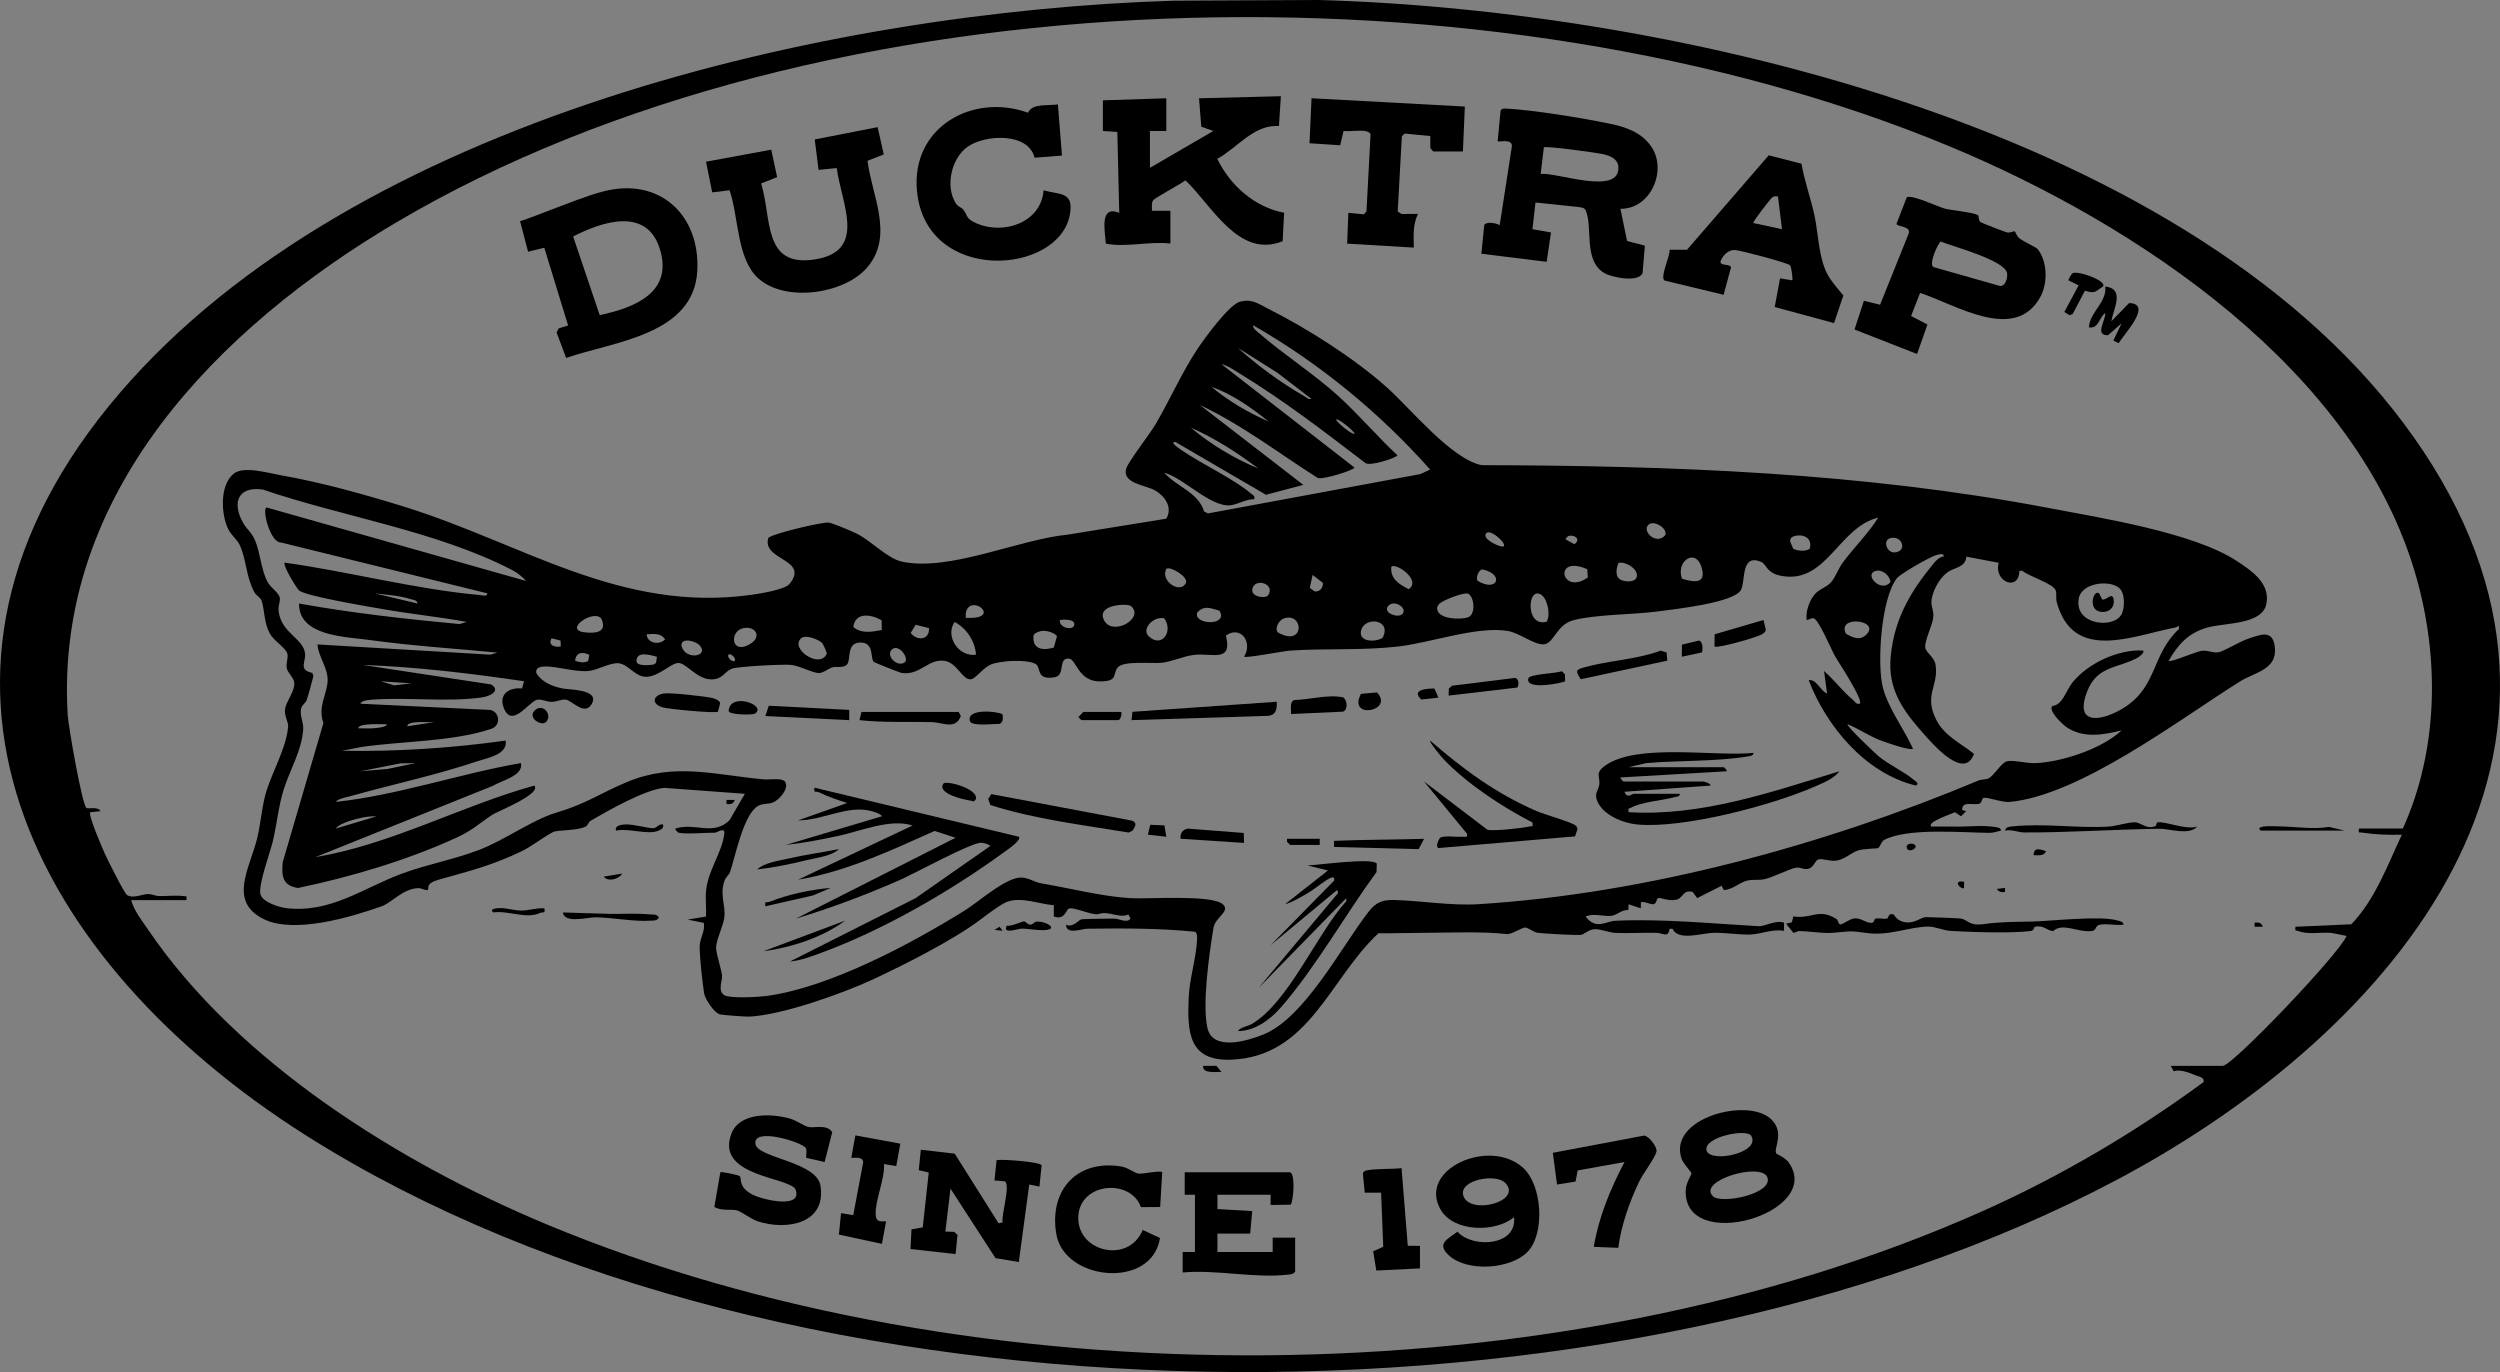 <?xml version="1.0" encoding="UTF-8"?>
<svg id="Layer_2" data-name="Layer 2" xmlns="http://www.w3.org/2000/svg" viewBox="0 0 2444.23 1341.47">
  <rect x="0" y="0" width="2444.23" height="1341.47" fill="#808080" stroke="none"/>
  <defs>
    <style>
      .cls-1 {
        fill: #fff;
      }
    </style>
  </defs>
  <g id="Layer_1-2" data-name="Layer 1">
    <g>
      <path d="M1147.87.67l141.49-.67c348.62,9.82,857.86,126,1070.55,427.45,214.75,304.38-17.06,580.44-288.29,724.98-489.09,260.63-1300.32,256.63-1772.39-42.3C32.22,941.04-118.84,659.06,117.25,384.05,346.59,116.9,809.39,11.07,1147.87.67ZM2306.28,810.08h43c34.65-76.95,35.97-165.95,12.84-246.84-57.61-201.48-272.39-343.74-455.9-420.1C1462.23-41.58,805.42-29.78,386.93,217.74,213.9,320.08,53.14,482.09,66.19,699.17c.64,10.59,13.94,87.09,18.27,90.72,1.71,1.43,11.1-1.87,13.8,3.21l-9.99,1c-2.38,2.43,11.8,35.21,14.29,40.71s18.95,38.63,21.68,40.3c6.19,3.8,15.16-1.14,21.03-1.02,3.44.07,6.73,1.92,10.03,1.99,7.57.15,16.91-.9,24.01,0,3.65.47,3.23-.68,2.96,4h-54c2.75,10.3,10.39,19.81,16.37,28.63,88.22,130.11,246.62,228.62,389.7,288.3,417.02,173.98,989.92,171.69,1403.29-12.58,76.63-34.16,149.09-76.83,216.63-126.39,1.47-4.81-4.26-5.25-8.05-6.87-5.94-2.53-15-5.99-20.99-3.79l-2.94-5.31h51c9.17,0,112.83-108.31,120.98-127.03l-15-2.96c-10.5-.94-22.11,1.98-32.19-1.79-2.77-1.03-3.41.65-2.79-4.21l54.59-2.42c23.25-24.13,35.25-57.53,49.4-87.58-13.01.36-26.11-.16-38.98-2.06-3.51-.52-3.34,1.05-3.01-3.95Z"/>
      <path d="M663.28,814.08c-.74-.19-3.57-3.42-3-3.98,18.98-6.31,36.81,7.57,52.91-8.11l15.08-25.9-78.72-5.78c-18.27,1.31-55.29,22.32-72.03,32.1-2.21,1.29-2.65,4.47-4.8,5.62-8.16,4.39-27.22,3.15-31.92,5.44-7.46,3.63-21.81,14.45-30.11,18.45-29.52,14.24-50.7,19.41-81.52,28.06-13.81,3.87-9.25,8.4-10.91,10.1-1.04,1.06-6.84-1.89-9.08-1.8-15.76.69-25.92,14.18-35.96,17.76-30.33,10.8-85.25,26.96-114.75,12.85-36.38-17.41-13.79-50.57-6.78-80.39,3.07-13.07,4.24-27.82,7.51-40.49,5.62-21.71,20.35-44.8,22.49-67.21.48-5.04-3.81-10.46-3.05-17.19.89-7.8,9.9-17.72,9.05-26.26-.5-4.98-6.58-9.55-7.39-14.39s1.95-10.33.5-14.31c-2.07-5.69-13.21-12.27-16.94-19.15-5.8-10.7-5.05-22.41-8.01-31.99-1.04-3.38-5.5-5.34-7.29-8.71-8.19-15.43-7.57-31.76-14.15-45.85-2.62-5.61-7.93-9.22-10.94-15.06-7.54-14.59-8.86-43.41,4.9-54.69,9.79-8.02,33.77-.72,46.32,1.47,39.32,6.86,81.4,18.63,119.57,30.43,116.52,36.01,212.15,104.3,340.45,86.44,8.52-1.19,32.71-5.09,37.27-10.73,19.7-24.37-27.22-22.73-20.85-44.81,2.65-3.85,52.76-15.97,59.25-15.04,4.21.61,22.51,8.4,27.25,10.76,14.5,7.23,30.1,24.51,44.52,27.48,46.86,9.67,113.99-21.9,161.74-26.49l96.39-15.6c6.5-10.87-1.34-21.97-10.6-27.44s-33.05-6.88-28.56-21.65c2.03-6.67,23.08-33.71,28.74-43.34,14.33-24.4,25.72-50.91,41.54-74.46,6.91-10.28,30.29-42.31,40.8-45.19,11.78-3.22,17.56,1.77,27.41,6.7,38.37,19.21,84.82,48.77,116.68,77.32,22.93,20.55,62.71,69.76,92.27,75.73,185.53.44,371.91,7.2,554.17,41.83,51.51,9.79,141.91,24.09,184.15,51.85,14.8,9.73,33.03,21.95,28.91,42.16s-40.46,18.2-57.2,22.79c-18.68,5.11-28.97,16.33-38.33,32.65,2.49,1.94,26.84-9.46,33.3-9.86,5.75-.36,10.4,2.31,15.2,1.55,5.52-.88,21.01-10.57,28.99-13.19,12.57-4.12,24.66-9.74,26.42,8.77,2.04,21.49-19.74,23.85-34.51,33.14-59.82,37.62-156.22,111.04-224.63,117.55-7.67.73-20.27-4.49-25.59-4-1.77.16-1.48,4.81-4.39,5.8-5.45,1.86-17.07-3.32-16.64,6.17l3.85,1.09-5.02,5-5.88-4.02c-2.7,1.62-28.1,9.63-23.09,14.02,9-.11,18.05.15,27.07.1,12.16-.06,22.24-1.52,35.44.41,1.73.25,6.02.9,5.46,3.48-3.65.82-7.12,2.24-10.99,2.21-26.51-.2-79.86-5.16-102.98,6.84-3.18,1.65-3.78,6.59-6.06,8.05-.83.53-14.52.57-19.6,2.31-6.87,2.35-12.79,8.41-20.29,9.79s-14.37-2.43-18.73-.93c-3.17,1.09-4.05,7.43-9.29,9-4.51,1.35-8.2-1.78-12.6-.96-6.55,1.21-22.78,9.64-30.9,11.28-5.42,1.09-10.96-.04-16.7,1.3-6.92,1.62-14.35,8.94-22.73,9.24l-2.15-4.19-23.86,12.05-4.48-6.03c-10.01-2.56-8.91,6.19-16.01,7.6-8.06,1.6-13.79-1.93-17.46-1.6-1.84.16-1.67,5.11-4.38,5.94-3.01.92-8.86-3.07-12.76-1.84l-.04,5.98-11.99-4-.26,5.63c-6.17-.41-10.58,4.42-15.61,5.5-6.8,1.45-18.31-2.89-26.13.89,10.38,13.45,19.44,4.56,29.14,4.1,45.38-2.16,95.36,2.85,140.18,5.33,5.79.32,16.72-6.43,24.69-3.44v7.98c-11.19-2.08-22.56,3.25-33.02,3.59s-24.26-1.92-36.07-1.66-34.26,8.31-39.93-3.91h-2.95c-1.15,9.33-6.55,4.03-12.95,3.89-13.32-.29-26.74.65-40.06.07-6.12-.27-14.43-3.79-20.1-3.62-6.12.18-9.92,5.23-14.02,5.6-4.52.41-36.69-1.25-41.78-2.07-4.62-.74-9.27-5.13-12.12-5.14-3.62,0-13.42,6.92-17.97,6.41-24.63-2.74-54.15-1.36-79.95-1.24-15.26.08-30.46.56-45.65.43-47.78,44.32-67.75,121-144.44,123.62-41,1.4-42.6-26.8-41.07-61.05.81-18.1,7.48-39.03,8.14-56.03.1-2.61.5-6.3-1.94-8.02-34.89-3.48-70.08-3.44-105.2-2.96-5.93.08-20.62,6.3-20.92-3.9,7,3.23,12.33-4.8,14.9-5.21,4.37-.69,24.98-.58,32.1-.81,4.53-.14,12.75,4.99,16.02,0l-2.05-3.99c-9.96,4.19-19.24-4.28-29.74-.23-6.66.88-24.82-7.8-28.86-5.37-2.35,1.41-3.7,11.32-14.36,7.58l.1-11.05c-14.34-1.13-31.53-8.37-45.55-3.39-6.11,2.17-20.52,13.11-26.42,17.58-25.92,19.61-74.12,44.04-105.42,58.58-29.58,13.74-88.23,34.51-120.04,36.14-3.85.2-26.61-1.48-29.27-2.26-5.54-1.63-14.39-14.82-15.29-20.71-1.59-10.4-4.51-36.05-4.29-45.87.18-8.06,5.56-14.61,4-22.84l-15.84-3.16,18.03-2.99c.47-8.2-.72-16.83.02-24.98,1.85-20.32,15.72-37.39,17.89-56.15.78-6.76-7.33-.88-8.92-.88-8.59,0-29.44,1.67-36,0ZM1138.28,462.1c12.09,13.94,33.21,18.98,39,38.03l3.8,1.83,207.63-38.45,9.53-4.43c-49.67-55.86-108.07-103.75-172.94-141.02-1.21,2.55,4.34,6.5,6.03,7.97,24.71,21.38,52.66,39.02,76.97,61.03,20.18,18.27,37.97,39.48,57.93,58.03,0,2.18-27.07,11.33-31.43,7.52-39.76-30.44-79.88-61.27-122.7-87.35-5.42-3.3-11.63-7.94-17.83-9.15l129.96,100.98c.04,2.46-31.38,12.36-35.98,10.15-38.13-24.15-73.84-51.88-114.96-71.16l100.99,78-36.52,9.65-88.52-51.6c-7.45-.5,6.71,8.44,7.22,8.79,18.86,12.84,50.72,27.88,66.48,41.51,2.06,1.78,4.2,1.95,3.32,5.66-7.8-.25-16.08,5.12-23.19,5.89-19.5,2.11-45.51-26.54-64.8-31.85ZM1282.28,390.06l-33.37-25.61-38.63-24.35c18.58,16.9,42.38,34.28,64.2,46.78,2.53,1.45,4.42,3.88,7.8,3.18ZM1240.28,412.06c-16.9-13.6-35.42-26.63-56-33.96,16.62,13.88,36.11,25.33,56,33.96ZM1324.28,424.06c1.25-1.12-16.02-15.73-18-13.96.86,3.26,16.23,15.54,18,13.96ZM1230.28,458.06c-20.39-15.37-42.53-29.66-66-39.96,19.08,16.14,42.65,30.3,66,39.96ZM514.28,568.06c-3.34-4.27-9.2-8.5-14-10.98-73.72-37.99-165.2-51.82-243.53-78.5-24.67-3.31-30.1,13.41-18.89,32.92,3.51,6.11,8.04,8.81,11.4,16.6,5.39,12.51,6.03,29.83,12.63,41.37,2.92,5.1,10.36,9.92,11.56,14.51.92,3.56-1.55,8.17-1.1,12.85,2.18,22.38,24.61,27.11,25.93,42.43.71,8.22-6.76,15.72,7.14,18.67l.98,3.12c-2.17,7.58-4.05,16.14-6.63,23.49-1.11,3.15-4.73,4.56-5.49,8.59-1.28,6.76,2.64,13.2,2.17,19.91-1.51,21.3-13.11,39.6-19.14,59.03-4.97,16-6.59,33.26-10.37,49.63-2.74,11.84-14.89,44.03-12.23,52.94,2.19,7.34,17.86,12.35,24.82,13.2,43.57,5.34,75.75-19.84,113.74-33.82,24.5-9.01,50.61-13.71,75-23,24.61-9.37,52.52-29.67,75.52-36.48,30.51-9.04,42.58-18.95,69.8-30.2,46.46-19.21,86.18-6.49,133.73-2.3,5.42.48,18.91-2.23,20.76,3.29,2.9,6.72-6.97,17.07-12.28,19.23-5.02,2.04-9.72.59-14.62,3.38-14.34,8.15-22.13,49.01-27.4,64.6-.98,2.9-4.08,4.69-5.44,8.56-4.92,14.01,1.21,23.23-.18,35.78-.92,8.36-8.4,22.76-8.03,30.14.32,6.39,4.94,20.12,5.81,26.48.66,4.78-4.84,15.36,2.34,19.59,5.47,3.22,33.2,1.74,40.78.73,61.57-8.19,141.51-50.88,194.28-83.72,14.24-8.86,40.59-33,55.89-32.13,6.58.37,12.48,4.59,18.53,5.62,27.73,4.7,60.23,12.99,87.45,14.55,17.7,1.02,79.18-3.68,90.16,5.83,8.17,7.08-7.23,12.47-8.98,23.18-4.09,25-11.17,74.31-5.95,97.77,5.15,23.18,39.25,12.68,54.39,6.66,40.68-16.2,76.49-85.84,103.48-120.52,7-8.99,13.69-11.48,25.02-11.14,26.62.78,55.65,5.73,81.94,4.11,163.84-10.14,338.51-57.77,489.06-120.94,2.97-1.25,6.8-.65,9.88-2.12,5.15-2.47,12.25-14.92,17.5-16.51,6.18-1.88,19.26,1.95,27.67,1.68,25.88-.82,65.97-14.14,84.92-32.06-17.85,4.47-37.63,7.98-53.87-3.15-3.92-2.69-18.11-15.91-13.94-20.7,10.29-.89,13.18-14.9,19.86-23.13,15.18-18.68,44.89-32.55,68.95-31.05,1.92,1.78-4.05,6.25-5.14,6.86-19.63,10.94-40.1,7.46-49.94,34.04-12.64,34.14,17.05,27.3,36.73,14.75,32.54-20.73,26.41-51.47,53.33-76.68.43-5.22-.83-2.01-3.5-1.5-41.87,7.98-99.88,34.43-115.99-24.95-.95-3.5.13-7.72-.88-11.12-2.02-6.8-26.51-13.99-32.67-19.35l-2.92-.06c-.39,20.87-25.43,10.74-20.2-7.81l-31.59-5.98c-1.35,11.3-11.52,9.89-19.21,15.81s-14.91,19.27-15.01,28.99c-.05,4.33,2.24,8.11,1.88,13.71-.54,8.54-8.66,22.94-7.89,30.26.5,4.78,8.68,9.58,9.91,16.12,3.88,20.73-11.4,29.43.35,53.66,8.07,16.62,23.79,23.35,37.35,34.22-9.12,25.91-38.85-7.92-48.63-18.94-20.76-23.41-36.03-43.98-32.73-76.78,3.68-36.54,19.17-62.65,41.76-90.24,2.59-3.16,5.71-6.43,9.99-7.03.52-3.52-4.52-1.96-6.51-1.52-6.17,1.38-35.72,18.45-39.2,22.81-15.45,19.38-19.71,83.79-13.68,107.14,5.11,19.8,20.95,40.91,29.4,59.58-2.65,2.33-27.76-6.59-32.52-8.46-10.87-4.28-20.68-11.14-31.47-15.51-1.64,1.4,27.32,28.79,29.98,31,10.67,8.88,25.39,15.34,34.69,23.31,1.66,1.42,5.8,3.29,2.31,5.69-49.14-11.76-87.38-57.33-104.96-103.04,7.35-1.52,11.64,10.72,17.96,13.01l-2.99-21.99c9.69,8.39,18.26,19.96,28.01,27.99,2.25,1.86,3.23,4.85,6.99,3.99,3.63-3.87-20.89-40.56-24.33-46.65s-16.04-36.09-20.88-36.93c-2.07-.36-6.13,2.29-6.76,1.58-1.15-8.15,2.63-18.82,7.96-25.02,4.71-5.49,11.26-6.45,16.06-11.94,4.14-4.75,7.16-13.49,11.15-18.85,11.23-15.06,24.75-28.25,34.82-44.16-38.72,9.38-50.49,64.67-94.11,57.08-15.63-2.72-14.87-11.48-20.38-13.79-20.28-8.51-15.02,19.09-19.74,27.47-7.11,12.63-65.22,18.8-81.06,20.94-24.34,3.29-61.43,2.83-83.23,8.77-16.14,4.39-18.59,22.82-28.61,23.45-9.17.58-23.63-11.12-34.77-13.04-29.8-5.14-75.02,11.35-107.12,15.09-35.69,4.15-70.98,1.69-105.96,4.04-6.44.43-43.19,7.59-45.01,5.97,8.79-14.35-3.55-30.82-17.81-20.69,6.74,26.76-13.22,16.94-30.99,18.91-10.3,1.14-21.66,6.75-32.23,7.77-9.22.89-36.79-2.29-42.51,4.5-5.4,6.42,1.03,13.68-17.47,13.68-21.2,0-23.08-21.5-30.02-22.27-11.42-1.27-3.28,16.23-14.01,18.15-19.25,3.45-12.97-9.98-18.96-13.05-9.01-4.61-33.72-3.24-43.44.58-7.6,2.99-15.15,14.1-19.67,14.54-8.46.82-13.4-16.41-26.07-18.09-15.89-2.11-23.68,14.6-41.7,11.86-1.66-.25-26.07-9.89-27.18-10.84-3.63-3.11.7-18.9-12.96-18.91-14.79,0-8.56,17.97-13.8,22.06-4.02,3.13-9.51.96-13.75,2.25s-8.33,5.21-12.57,5.49c-6.39.43-18.72-6.99-27.9-7.92-7.9-.79-52.88,1.53-58.13,3.82-7.42,3.23-8.5,10.36-19.85,10.35-13.89-.02-24.5-16.05-31.98-16.04s-19.59,13.75-32.05,13.53c-10.41-.18-17.31-12.35-26.42-13.25-8.37-.83-20.41,6.61-29.52,7.57-14.29,1.51-37.39-6.95-47.7-3.67-3.04.97-4.12,3.35-3.03,6.34,5.77,8.59,15.86,12.52,25.61,14.44,6.61,1.3,35.3.78,28.67,14.33s-19.59-2.68-25.72-3.45c-4.44-.56-9.08,2.19-13.84,2.19-4.79,0-9.22-2.67-13.83-2.17-7.44.81-23.87,27.19-32.17,10-6.85-14.18,3.19-22.33,17.05-20.96l1.95-7.03c-52.33-7.7-105.02-14.03-157.99-16l125.84,19.13c9.85,6.42-1.56,11.61-9.03,12.67-33.12,4.7-72.38-.21-105.9,2.1-3.05.21-11.88.44-12.91,4.06l126.93,6.08c8.91,1.67,11.21,15.11.7,18.59-38.13,12.63-86.56,11.76-126.4,17.6l-19.23,3.74c53.64.94,107.15-2.59,159.99-9.97,2.05,13.59-16.89,16.63-26.97,20.02-40.95,13.77-83.88,22.8-125.47,34.53-3.66,1.03-11.72,2.27-13.56,5.42,61.39-6.74,120.5-27.46,180.98-37.99,2.65,12.46-18.95,16.99-27.65,22.35l-173.33,69.64c74.5-12.55,141.88-49.9,213.98-69.97,7.71,7.94-35.82,25.2-40.66,28.32-13.32,8.59-18.88,15.03-35.4,22.6-48.14,22.08-103.06,38.37-154.91,49.19-15.22-2.26-16.16-11.57-14.99-25.11l39.85-136.23c-6-15.61,4.02-29.16,4.1-41.77s-8.95-22.75-9.98-35l169.01,9.99,6.97-1.98c-41.47-3.97-83.42-6.61-124.7-12.31-24.12-3.33-69.63-3.65-69.27-35.7,51.95,9.31,104.36,15.2,156.93,20.07l7.05-2.06c-27.26-5.03-55.12-7.77-82.41-12.6-12.97-2.3-75.81-12.66-81.69-18.31-2.47-2.37-16.2-24.76-13.88-27.1,63.45,8.92,127.39,26.02,191.24,31.75,2.24.2,7.19,1.84,6.73-1.74l-201.38-49.63c-10.6.41-18.77-31.43-14.56-34.36l253.95,71.94ZM1612.56,512.36c-8.94,5.69,6.69,21.75,15.71,10.65,1.82-6.69-10.45-14-15.71-10.65ZM1470.27,534.07c3.13-2.91-16.2-20.23-17.98-10.96-.99,5.19,15.93,12.86,17.98,10.96ZM1533.3,524.1c-.87.26-1.96,2.24-2.98,2.98l8.93,5c6.7-4.51.43-9.86-5.95-7.98ZM1753.58,524.39c-2.33.77-3.38,2.3-3.44,4.73l2.96,7.15c3.29,2.56,13.89,3.19,16.33-.07,2.86-10.35-6.7-14.82-15.85-11.8ZM1847.57,526.33c-7.68,2.56-1.87,17.86,8.69,12.78,7.91-3.8,1.6-16.21-8.69-12.78ZM1644.51,565.86c12.34,3.69,24.33,5.19,18.87-11.89-5.86-18.31-25.26-5.23-18.87,11.89ZM1582.77,565.61c3.55,3.52,17.03,4.77,17.65-2.56s-11.31-14.28-17.96-12.78c-2.01,4.34-3.36,11.7.31,15.34ZM1551.85,556.54c-33.71-14.86-25.73,26.3.57,8.08l-.57-8.08ZM1360.29,554.09c-1.3,11.91,7.91,17.29,17,21.94,12.74-8.89-12.63-26.23-17-21.94ZM1140.32,556.12c-6.35,11.63,13.44,25.02,19.08,13.97,2.99-5.86-15-16.76-19.08-13.97ZM1444.56,567.83c19.96,11.92,26.34-6.89,4.68-11.09-3.74.39-6.51,8.12-4.68,11.09ZM1833.57,558.26c-11.61,3.65,5.85,21.93,14.72,10.77-.61-6.58-8.29-12.8-14.72-10.77ZM1283.33,562.08l-2.76,12.7,4.73,3.44c5.03.56,8.38-3.42,8.07-8.33l-10.05-7.82ZM1240,581.8c6.94-11.05-12.75-17.06-15.5-6.37-2.17,8.44,13.1,10.2,15.5,6.37ZM2071.72,574.67c-9.96-7.99-36.7-4.78-39.37,10.55-4.52,25.86,33.8,29.75,41.71,15.64,3.64-6.5,3.69-21.36-2.33-26.19ZM408.28,590.06c-.62-3.59-4.05-3.42-6.71-4.27-10.58-3.38-24.16-4.42-35.28-5.69l41.99,9.96ZM1406.85,590.67c-1.77,1.98-2.37,4.37-1.15,6.85,3.72,8.17,22.26,8.19,29.17,6.16,8.82-2.59,6.19-21.69.09-23.37-4.35-1.2-24.77,6.61-28.12,10.37ZM1512.08,607.89c4.12-6.44,1.05-21.6-4.66-25.96-13.94-10.64-16.9,31.61,4.66,25.96ZM1105.77,592.54c-3.16-2.76-33.94-1.86-26.5,13.55,8.05,16.67,40.27-1.54,26.5-13.55ZM1369.72,592.61c-9.81-7.98-20.84,4.38-7.54,8.6,9.35,2.97,13.14-4.04,7.54-8.6ZM944.27,604.07c34.99,1.78,8.02-22.03,1-7.99-1.28,2.56-1.15,5.26-1,7.99ZM1177.77,594.42c-2.68.46-5.92,2.43-7.36,4.87-3.45,11.6,31.03,13.12,21.83-2.18-4.52-1.27-9.73-3.5-14.48-2.69ZM587.77,604.61c-7.7-9.07-36.95,11.06-16.59,13.56,11.39,1.4,23.12-.05,16.59-13.56ZM861.93,606.42c-10.07-5.82-25.78-8.29-27.63,6.57,8.14,7.02,18.45,4.58,27.85,2.98l-.22-9.55ZM1133.79,604.41c-8.34.88-17.41,11.32-10.62,17.72,12.15,11.44,23.34-3.48,16.12-16.07-1.39-2.46-3.22-1.89-5.49-1.65ZM1255.72,604.44c-4.81,1.4-9.79,9.03-6.56,13.74,26.45,15.27,25.93-19.4,6.56-13.74ZM1036.29,606.09c-1.46,7.58,12.75,11.02,13.98,4.96s-10.37-5.32-13.98-4.96ZM954.27,640.07c-1.02-13.23-9.22-25.8-20.96-31.98-9.75,14.16,4.3,34.65,20.96,31.98ZM1351.78,623.58c9.66-18.69-18.99-21.41-21.24-6.04-1.52,10.43,14.54,10.4,21.24,6.04ZM1804.78,619.56c6.83,4.03,14.12,7.27,20.38.41,12.86-14.08-29.72-18.62-20.38-.41ZM908.27,614.1l-13.06-3.27-4.81,7.99c6.36,8.28,18.62,6.89,17.87-4.72ZM725.73,614.43c-12.61,3.59-10.86,25.9,7.33,15.42,12.87-7.42,5-18.92-7.33-15.42ZM1019.56,616.75c-2.75.17-8.17,1.79-9.13,4.62-1.24,13.44,8.9,15,19.86,11.74l3.11-11.01c-1.8-3.44-10.07-5.57-13.84-5.34ZM632.29,620.09c.11,8.74,12.54,11.09,17.95,4.99-4.36-6.58-11.03-5.13-17.95-4.99ZM803.74,628.63c-3.48-3.41-16.1-8.57-20.49-4.57-11.27,10.23,18.34,30.38,25.05,15.14,0-1.66-3.33-9.35-4.56-10.56ZM548.08,626.29l-8.78-2.24c-3.87,6.53,2.75,9.1,8.96,8.02l-.19-5.78ZM683.72,630.61c-3.36-3.51-17.57-7.99-17.52.46,3.31,15.24,28.23,10.72,17.52-.46ZM884.09,647.9c6.18-3.69-6.57-20.69-12.93-11.89-4.34,6.01,6.01,16.03,12.93,11.89ZM576.15,640.24c-6.3-3.19-13.2-2.67-13.86,5.82,4.63,1.4,8.19,2.54,12.79.18l1.07-6ZM642.27,642.11c-6.81-1.83-20.61-6.11-19.97,4.95,1.38,4.38,12.78,3.3,16.67,2.69l2.42-1.56.88-6.08ZM718.27,646.07c2.04-2.01-3.9-8.03-5.98-5.98s3.9,8.03,5.98,5.98ZM402.27,668.1l-29.98-2,13.02,3.95,16.96-1.96ZM424.27,706.1c-6.23.19-12.58-.51-18.81.16-1.93.21-7.52.87-7.17,3.8l25.98-3.96ZM378.27,708.1c-6.22.13-12.52-.45-18.75.22-2.07.22-9.39.79-9.23,3.74,5.56-.05,11.17.38,16.74-.23,2.32-.25,10.97-.89,11.24-3.73ZM406.27,746.1l-14.74.24-39.24,7.72,26.7-2.27,27.28-5.69ZM368.27,798.1c-8.63-.3-18.31,1.86-26.45,4.52-3.67,1.2-11.43,4.12-13.53,7.44l39.98-11.96Z"/>
      <path d="M1584.28,204.1l6.48,31.51,17.42,4.57-2.24,26.56c-3.34,9.93-30.41,4.48-37.5.19-20.86-12.64-10.77-45.16-18.19-61.33-1.35-2.93-4.57-2.65-7.19-3.24l-41.85-4.39-2.95,26.11,18.15,3.17-4.24,28.72-63.87-7.91,2.84-28.1c2.54-3.74,11.44-1.85,15.11.13l11.91-77.2c.33-7.67-12.78-3.69-13.91-4.79l2.9-30.12c1.44-2.2,3.59-1.91,5.83-1.79,26.67,1.41,72.91,9.05,99.7,14.49,16.11,3.27,31.68,8.18,41.6,22.4,16.15,23.13-.26,61.5-30.02,61.04ZM1506.3,170.06c15.49-1.87,77.7,21.71,75.95-6.82-.47-7.72-7.36-10.58-13.86-12.26s-54.92-8.23-58.96-7.01l-3.13,26.09Z"/>
      <path d="M1124.28,164.08l61.99-36.02-11.78-4.18-2.21-27.79,80.01-2.02-1.88,29.14c-24.54-1.61-40.21,21.02-60.29,32.08,12.56,25.95,36.44,47.25,65.36,52.71l-1.45,27.81c-42.9,17.4-69.08-34.83-95.03-59.52-4.64,3.74-30.11,17.08-31.74,19.76-1.73,2.87-.89,6.8-.98,10.03h18.01v32c-20.93-2.38-43.04,4.05-63.13.13-.85-12.41-6.43-38.04,13.11-30.13l-1.86-79.12-14.13-.87v-30l62-2v32h-16v36Z"/>
      <path d="M532.16,242.21l-15.86,3.88-7.84-29.82c10.62-3.32,20.9-7.74,31.33-11.59,14.48-5.35,33.95-13.39,50.44-17.63,54.4-13.97,94.26,22.75,91.53,77.51-3.15,63.14-82.22,69.41-128.23,85.39l-9.35-24.87,2.06-4.03,9.21-2.84-23.3-76ZM586.33,308.08c34.75-7.36,72.51-22.44,58.5-65.56-13.09-40.3-56.41-25.79-84.49-11.31l25.99,76.87Z"/>
      <path d="M1933.87,210.51c.97.86.31,4.7,2.38,6.55,1.04.93,24.09,9.73,26,10.17,3.12.72,6.61-1.6,7.72-.95.35.2,1.68,4.54,4.38,6.72,4.01,3.24,16.36,8.64,17.92,10.62,9.47,12.05,9.95,32.85,2.79,46.23-24.62,46.03-83.42,7.67-117.82-3.48l-8.78,22.55,16,8.36-10.19,28.8-61.14-23.93,9.19-28.08,15.82,3.86,27.86-69.33c3.03-7.7-11.34-6.79-11.83-9.74l10.04-25.91c4.54-3.19,30.17,9.08,37.22,11.01,6.36,1.74,29.25,3.68,32.47,6.55ZM1897.51,236.18c-2.28.71-12.16,21.77-7.26,24.91l64.04,18.19c6.09,2.01,8.71-7.28,8.04-12.08-1.77-12.66-52.88-26.14-64.82-31.02Z"/>
      <path d="M1789.5,272.83c3.97,5.7,8.34,10.72,12.73,16.05l-9.09,27.01-58.03-15.71,5.24-28.04,11.92,1.94c.85-1-.87-12.52-1.97-14.52-1.34-2.45-47.65-14.45-53.6-15.09-6.45-.69-12.28,5.02-14.39,10.66-1.93,5.16,9.42,2.56,10.13,6.22l-7.31,26.86-57.68-13.9c-4.91-3.31,5.76-24.3,4.89-30.18l17.03.08,79.89-92.34,32.05,8.19c2.77,16.49,8.94,33.54,12.47,49.53,4.54,20.56,4.07,46.54,15.72,63.25ZM1738.27,192.07c-2.78-.13-3.82-.58-6.08,1.37-1.19,1.03-18.99,23.54-17.91,24.62l27.99,6.01-4-32Z"/>
      <path d="M858.06,124.3l5.99,26.65-15.89,6.3c4.37,34.62,25.94,72.74.08,103.78-22.1,26.53-80.49,35.02-106.94,11.04-21.12-19.14-19.06-60.37-28.02-86.07l-16.97,2.09-6.03-29.99,63.76-11.76,5.76,26.84-15.66,6.18c10.74,34.43,1.31,82.35,52.68,74.24,51.67-8.16,25.49-55.2,21.3-89.32l-17.81,1.81-3.75-29.76,61.52-12.03Z"/>
      <path d="M1034.29,102.07l4,50.02-26.8,2.12c-6.1-24.93-47.93-22.72-65.09-11-16.37,11.19-22.5,39.08-11.88,55.63,2.32,3.62,5.52,3.92,7.1,5.9,5.1,6.37,1.95,8.8,13.29,13.71,26.22,11.36,62.96-.63,65.38-32.37,16.43,4.5,29.35,1.32,25.86,22.89-9.73,60.05-140.85,69.42-149.62-22.13-5.96-62.2,54.07-96.26,108.59-76.63,4.08-9.53,19.7-6.54,29.17-8.15Z"/>
      <path d="M1401.28,148.08l-2.86-3.28-.05-11.79-25.18-2.42-2.62,2.77-4.05,73.44,3.84,2.44,15.95-.14c-5.08,10.75-4.23,21.38-4.02,32.98l-65.17-3.88,1.15-30.14,15.1,1.5,2.62-2.77,4-75.44c-2.05-6.21-20.63-2.15-26.38-3.36l-3.35,14.07-29.96-2.01,1.97-43.99,149.89,8.11-1.88,43.9h-29Z"/>
      <path d="M1736.61,1127.73c.44.75,8.8,3.97,12.22,8.81,35.05,49.7-104.11,90.02-100.69,26.49.36-6.65,5.71-14.48,5.58-15.97-.09-1.04-7.95-9.44-9.53-13.88-14.17-39.83,64.25-60.69,87.17-39.18,14.19,13.31,2.31,28.76,5.25,33.73ZM1712.01,1110.33c-4.44-7.08-46.75,1.34-43.53,14.36s54,2.34,43.53-14.36ZM1674.77,1169.59c8.2,7.91,58.38-2.24,53.31-18.18s-69.16,2.89-53.31,18.18Z"/>
      <path d="M976.32,1196.07l3.97-.99c-1.54-7.69,7.98-36.11,2.12-40.12l-10.15-.86,2.11-19.9c5.77-1,43.08,1.77,44.02,5.12l-2.13,20.78-9.97-2.02-10.2,75.8-22.78-3.82-44.03-67.96-4.99,41.99,8.67.29,3.19,2.99-1.85,18.73-44.11-4.95.97-19.2,11.02-1.99,5.85-53.6-9.74-2.29,2-19.99,33.16,3.86,42.89,68.13Z"/>
      <path d="M1261.28,1146.08c5.22,1.62,3.51,26.85.71,31.72l-19.72.29v-10.01s-51.99,0-51.99,0v14.01s34.01,1.98,34.01,1.98l-2.01,22.01h-32v18h54v-14.01s22,.01,22,.01v33c-1.76,2.85-3.99,2.76-6.9,3.1-32.64,3.83-69.94-5.09-103.11-2.09v-20.02s12.01.01,12.01.01v-56h-10.01s.01-22,.01-22h103Z"/>
      <path d="M1480.26,1190.08c-18.36,15.13-58.89,14.62-71.68-7.3-23.08-39.56,47.9-71.11,80.79-40.79,18.4,16.96,21.55,64.18,3.92,82.1-16.76,17.03-59.32,19.8-77.02,3.01-11.97-11.35-1.03-15.5,8.73-22.86,14.81,16.58,58.42,14,55.26-14.15ZM1471.74,1156.59c-9.2-9.74-45.32-2.98-41.17,12.05,5.48,19.85,58.53,6.32,41.17-12.05Z"/>
      <path d="M806.25,1136.1l-17.9-4.08c-.63-2.93.93-6.98-.49-9.54-3.16-5.72-52.66-21.11-49.19-3.69,2.68,13.45,59.69,17,63.48,40.41,6.01,37.11-32.94,43.99-60.98,35-6.88-2.21-16.21-9.65-20.83-10.88-4.88-1.31-15.68.85-21.92-3.38l5.86-33.85c.84-.84,17.12,2.55,18.84,3.76,2.5,1.76-2.06,10.43,12.39,18,9.74,5.1,48.78,14.48,42.48-4.44-4.27-12.83-79.64-12.47-62.75-55.36,8.14-20.67,38.96-19.41,56.62-14.55,6.78,1.87,13.65,7.02,17.98,8.19,5.98,1.62,18.81-3.04,23.83,5.31l-7.43,29.11Z"/>
      <path d="M1136.29,1146.08l-2,34.01-18.77.12c-10.17-27.88-57.81-24.17-61.11,7.09-3.81,36.17,48.74,49.54,62.79,15.25l16.91,7.8c-7.76,50.52-93.57,42.07-101.35-3.74-7.31-43.04,20.29-73.53,64.04-66.04,5.97,1.02,12.7,6.53,16.72,6.94,3.68.38,20.78-3.45,22.76-1.42Z"/>
      <path d="M1582.18,1219.98l-23.94-.93c4.8-29.35,16.37-56.88,30.03-82.95l-45.77,8.21-2.1,10.91-18.12,2.87-4.1-31,89.24-16.83c4.58.26,13.17,11.19,12.06,15.82-1.48,6.16-13.18,21.43-16.93,29.28-9.51,19.93-17.48,42.64-20.38,64.61Z"/>
      <path d="M1795.73,898.69c1.14.74,1.67,4.88,3.45,5.09,2.42.28,9.22-5.58,14.11-5.88,6.55-.41,10.61,4.33,16.09,4.4,3.64.05,2.59-3.83,4.24-4.19,3.57-.76,7.75.71,11.34-.04,1.72-.36.67-5.66,6.27-4.05.94.27,3.26,7.63,14.25,7.85,7.44.15,13.02-5.03,17.37-5.22,2.31-.1,32.64,1.1,34.35,1.41,6.63,1.21,8.08,7.28,21.52,5.5,19.38-2.57,29.22-2.07,48.55-2.6s66.01-5.81,82.29-1.17c2.7.77,6.09.78,6.71,4.27-7.07.96-16.41-1.26-23.07-.03-5.19.96-3.24,5.62-7.85,6.22-13.61,1.75-28.66-8.62-38.02.06-5.85-.29-9.29-6.22-17.69-4.19-1.6.39-.52,3.64-4.23,4.12-18.22,2.37-58.8,1.11-78.21-.09-7.68-.47-14.8-4.26-21.94-4.23-18.27.09-38.01,9.34-60.09,6.26-19.51-2.72-15.51-1.45-33.93-.11-8.63.63-22.23-1.57-31.8-1.81-1.88-.05-4.04,1.49-6.01,1.84l-7.19-9,5.68-1.37,1.4-5.79c17.87,2.96,24.9-8.6,42.39,2.75Z"/>
      <path d="M880.22,1118.15l-3.96,21.95-11.98-2.03c.84,14.86-8.63,35.2-8.16,49.04.25,7.37,3.62,7.24,10.18,6.98l-4.04,22.01-42.07-9.03,2.1-21,11.92,1.95,9.69-51.41c.22-5.94-7.85-4.56-11.62-4.54l4.01-21.99,43.93,8.07Z"/>
      <path d="M1370.28,1142.08l6.09,75.9,11.91.1v22.02s-42.68,2.07-42.68,2.07l-3.06-18.82,9.84-4.39-2.1-52.88h-15.99s-1.82-18.69-1.82-18.69c.74-2.54,2.5-2.9,4.8-3.3,9.21-1.64,23.25-.9,33.01-2Z"/>
      <path d="M2064.3,314.08l17.3-17.8c23.4.78-4.5,29.81-10.26,39.28l-5.13-2.62,8.05-16.86-13.31,11.71c-13.41.15-2.2-14.36-2.69-21.7-5.91,3.96-6.23,15.62-15.97,13.98.84-15.01,17.82-24.49,16-40,19.66,2.4,7.87,21.83,6.01,34.01Z"/>
      <path d="M2107.76,807.43c.55-.26.48-3.27,1.78-3.44,8.12-1.08,28.04,7.82,38.73,4.11-8.01,9.03-27.15,2.04-37.21,2.18-43.51.58-88.56,3.77-132,3.6-5.85-.02-12.34-3.22-18.78-1.82.75-3.61,3.93-3.74,6.92-4.06,31.15-3.33,63.32,1.94,94.16.16,7.76-.45,19.36-4.4,26.03-4.2,6.04.19,11.68,7.63,20.38,3.47Z"/>
      <path d="M2056.24,280.03c-7.99,4.77-7,7.54-17.8,4.16l-12.08,22.97-3.04,1-5.04-3.12,13.97-25.99-9.96-5.01c-.29-.4,2.72-5.99,3.92-6.81,4.6-3.13,33.44,6.98,30.04,12.8Z"/>
      <path d="M550.29,892.09c15.13.3,30.26,1.11,45.31,1.38,12.51.23,25.88-.75,39.75.54,3.55.33,6.46-.69,8.9,3.06-2.39,3.64-5.29,2.82-8.87,3.09-14.67,1.1-36.64-3.03-52.43-3.33-8.75-.17-30.87,6.62-32.65-4.74Z"/>
      <path d="M1001.24,900.81c1.61.16,3.43,3.2,6.05,3.23,2.35.03,4.31-2.88,5.97-2.99,9.92-.64,23.18,8.06,6.55,8.37-6.71.13-14.47-1.49-20.53-1.52-4.42-.02-19.24,6.04-15.03-2.86,4.24.93,15.5-4.38,17-4.24Z"/>
      <path d="M2210.28,812.08c-3.24-2.45.02-3.63,2.97-4.01,4.56-.58,11.26-.2,16.12-.1,15.86.33,32.3,3.04,47.91.5l15,3.61h-82Z"/>
      <path d="M648.27,806.09c.76,4.01-1.83,4.8-4.83,6.14-9.63,4.29-29.51-2.84-41.15-.16-1.68-5.07,5.49-5.89,9.02-6.05,7.85-.36,23.18,4.04,27.63,3.72,3.09-.22,5.48-4.63,9.33-3.65Z"/>
      <path d="M532.27,888.09c1.09,5.72-1.55,3.21-4.39,4.52-13.53,6.27-30.6-2.62-45.59-.55-3.34-2.55.22-3.62,2.95-3.99,8.57-1.17,15.94,2.08,24.01,2.16,8.04.07,15.05-2.8,23.02-2.15Z"/>
      <path d="M1194.27,1048.07c-4.86-.41-18.69,2.17-17.98-5.98h12.98s5,5.98,5,5.98Z"/>
      <path d="M608.28,854.1c-3,5.4-13.81,8.5-17.99,2.97l17.99-2.97Z"/>
      <path d="M2000.27,832.11c-1.54,5.08-7.61,4.03-11.99,3.97.04-8.04,6.07-5.83,11.99-3.97Z"/>
      <path d="M1872.26,826.1c3.21,3.68-6.84,7.99-7.98,2.96-1.12-4.97,6.22-4.97,7.98-2.96Z"/>
      <path d="M1920.27,862.09v5.98c-2.49,2.68-12.36-8.1,0-5.98Z"/>
      <path d="M1960.27,868.09v3.98c-3.69.48-5.82.08-7.98-3l7.98-.98Z"/>
      <path d="M718.28,782.1c-1.07,3.98-4.26,4.49-7.99,3.97v-3.98s7.99,0,7.99,0Z"/>
      <path d="M2212.28,906.06h-7.99s0-3.97,0-3.97c3.73-.52,6.92,0,7.99,3.97Z"/>
      <polygon points="980.28 910.06 972.29 909.09 977.25 906.09 980.28 910.06"/>
      <path class="cls-1" d="M368.27,798.1l-39.98,11.96"/>
      <path d="M996.27,818.1c2.55,3.59-12.38,13.44-15.36,15.61-51.5,37.49-116.9,75.29-176.66,97.34-10.08,3.72-21.2,8.11-31.97,9.01l122.98-62,73.01-50.99c-1.81-1.87-6.59-3.1-9.06-3.11-10.21-.06-64.98,30.07-79.58,36.47-32.82,14.38-67.07,27.33-101.34,37.63l155.95-78.98-20.46-6.67c-43.1,19.25-86.41,39.74-133.49,47.65l111.98-52.99c-22.22-7.03-50.47,5.51-73.61,10.39-16.66,3.51-33.41,6.85-50.37,8.6l93.98-28c-.92-2.55-9.08-4.77-11.57-5.37-22.47-5.46-46.96,9.53-70.4,9.38l47.98-16.99c-9.43-2.96-18.66-6.1-27.59-10.48-2.68-1.32-5.52,1.3-4.39-4.5l199.98,48.01Z"/>
      <path d="M1642.28,776.08c.45,2.91-3.51,2.8-5.6,3.38-11.98,3.35-31.35,4.41-41.85,10.14-2.34,1.27-3.38-.05-2.54,4.47,71.08,4.25,139.2-19.57,205.99-39.97-4.93,7.03-16.07,11.47-24.03,14.95-42.18,18.42-127.8,41.03-173.04,37.1-13.99-1.22-33.53-8.9-39.44-22.61-3.49-8.09,1.04-10.26,1.88-16.73.97-7.52-4.78-10.89,5.93-18.44,31.29-22.05,107.24-8.43,144.7-12.28.53,2.62-3.68,3.18-5.48,3.48-31.59,5.14-67.31,3.76-99.49,6.53l-17.02,3.98h93c.34,0,3.15,2.69,3,3.98l-104,6.04c-.15,1.29,2.66,3.98,3,3.98h78c.4,0,7.8,1.86,6.99,3.98l-83.99,6.04c2.41,7.24,7.18,1.98,9,1.98h45Z"/>
      <path d="M1346.03,844.33l-.21,8.25c-30.4,41.47-59.96,93.94-93.59,132.44-10.42,11.93-25.47,23.11-41.93,23.04,2.61-3.95,9.29-4.39,13.87-7.1,35.79-21.28,63.36-88.18,92.1-119.91v-2.96s-85.95,88-85.95,88l77.96-93.03-.97-2.96-65.01,53.97,61.98-63.01c.76-2.56-.43-3.96-2.95-2.95-5.81,2.33-15.69,10.91-21.64,14.37-7.18,4.18-15.44,9.37-23.39,11.59l41.99-32.99-19.98-4.97c9.84-.24,63.9-7.86,67.74-1.77Z"/>
      <path d="M1539.89,817.73l-133.68,11.41c-3.05-1.88.8-9.34,1.98-10.15,3.29-2.26,15.93-.53,21.12-.91,2.98-.22,5.79,1.55,4.95-2.97l-41.98-51.01,61.9,47.1c5.32,1.7,34.52-1.57,41.11-3.16,3.01-.72,3.52,1.41,2.98-3.93-29.09-14.79-64.58-38.23-87.02-62.01-1.7-1.8-14.27-16.61-12.96-18.02,32.31,28.1,64.42,51.8,104.05,68.93,7.44,3.22,34.7,10.95,38,14.03,1.22,1.14,2.07,2.14,1.87,3.93l-2.32,6.75Z"/>
      <path d="M969.21,776.4l137.76,25.98c5.36,2.24,2.66,6.06.29,9.74l-3.8,1.85c-45.32-7.54-91.3-12.89-135.2-26.88l-2.11-6,3.05-4.69Z"/>
      <path d="M1248.28,686.09c.3,7.28-.81,13.44-9.12,13.8l-132.89,4.18.88-8.12,141.13-9.86Z"/>
      <path d="M937.28,696.08l2.13,4.07c-5.4,13.75-17.8,6.09-28.05,5.85-23.78-.56-47.4.66-71.07-1.93l1.99-7.99h95Z"/>
      <path d="M1630.1,645.92l-84.67,18.17c-4.32-7.43-5.88-8.92,2.43-11.34,23.65-6.87,51.88-7.77,75.68-16.6l5.86,1.81.71,7.95Z"/>
      <path d="M701.97,695.79c-2.9,1.85-48.14-2.47-54.17-4.22-11.42-3.32-9.38-12.11,1.39-13.58,6.78-.92,40.24,2.76,47.65,4.54,2.5.6,6.54,2.28,7.24,4.89l-2.11,8.38Z"/>
      <polygon points="830.29 694.07 830.29 704.09 748.29 700.07 751.62 690 830.29 694.07"/>
      <path d="M1262.27,698.09c.23-4.28-1.7-12.14,3.3-13.72,15.47-.34,33.24-5.83,47.9-2.48,3.89,3.09,4.56,12.23-.48,13.9l-50.72,2.3Z"/>
      <path d="M1392.28,820.1l-5.24,10.1-82.77-2.13v-5.98c29.21-1.21,58.5-1.12,88.01-1.99Z"/>
      <path d="M1216,814.37l.29,9.72-62.01-4.02c-.73-5.14,1.84-9.03,7.06-9.93l54.66,4.23Z"/>
      <path d="M1416.27,680.07l.24-6.76,3.11-2.89,60.59-7.5c4.68-.77,5.37,6.28,3.22,9.31l-67.15,7.84Z"/>
      <path d="M1724.15,606.16l2.21,8.9c.03,2.59-1.42,3.51-3.28,4.83-4.26,3.04-44.57,14.43-46.81,12.19l.1-11.93,47.78-14Z"/>
      <path d="M826.28,900.1c-22.18,16.4-52.5,26.3-79.99,29.96l79.99-29.96Z"/>
      <path d="M820.28,830.1c-6.81,6.73-20.82,8.3-30.36,10.62-16.19,3.93-33.06,7.44-49.63,9.34,6.78-6.65,20.87-8.4,30.36-10.61,16.4-3.83,33.17-5.97,49.63-9.35Z"/>
      <path d="M1530.19,665.98c-1.26,1.54-39.57,9.59-35.89-2.88,1.19-4.03,27.69-4.73,32.73-6.86l3.01,3.09.15,6.66Z"/>
      <path d="M980.08,698.27c.75,3.54.85,8.24-3.09,9.53-5.27-.26-27.06,2.69-28.7-2.79-3.65-12.24,25.26-10,31.78-6.74Z"/>
      <path d="M922.34,766.14c2.31-3.39,33.51,4.56,31.94,14.9-2.69,4.02-2.99,2-5.57,1.68-6.15-.75-33.01-6.84-26.38-16.58Z"/>
      <path d="M1330.58,678.38l15.68-1.39c17.33,18.33-29.15,26.97-15.68,1.39Z"/>
      <path d="M1096.28,696.08c.81,2.32-.88,8-3,8h-36l-2.96-3c1.28-.93,4.34-5,4.96-5h37Z"/>
      <path d="M812.27,868.1l-17.56,7.41-46.42,10.56c-1.02-5.66,1.34-3.29,4.39-4.5,17.87-7.11,40.39-11.97,59.59-13.47Z"/>
      <path d="M737.96,697.8c-1.99,1.26-25.26,1.29-25.56-2.68,1.24-19.11,38.36-5.44,25.56,2.68Z"/>
      <path d="M1664.02,637.84l-19.74,4.25.19-11.82,16.65-4c3.82.94,3.78,8.39,2.9,11.57Z"/>
      <polygon points="1140.28 818.08 1122.27 816.07 1124.58 806.38 1138.41 806.95 1140.28 818.08"/>
      <polygon points="1290.28 820.08 1290.28 826.08 1261.28 826.08 1258.3 823.05 1258.28 820.08 1290.28 820.08"/>
      <path d="M522.8,694.6c8.27-8.08,18.24,5.45,10.54,11.69-4.46,3.61-17.87-4.54-10.54-11.69Z"/>
      <path d="M1406.29,682.07l-16.69,1.83c-10.35-9.54,5.26-10.78,12.79-10.75l3.91,8.92Z"/>
      <path d="M2052.24,580.1l3.12,5.98c3.89,1.15,9.45-7.1,10.91-.94,2.07,8.76-4.55,14.34-12.89,12.94-12.27-2.05-6.79-22.09-1.13-17.98Z"/>
    </g>
  </g>
</svg>